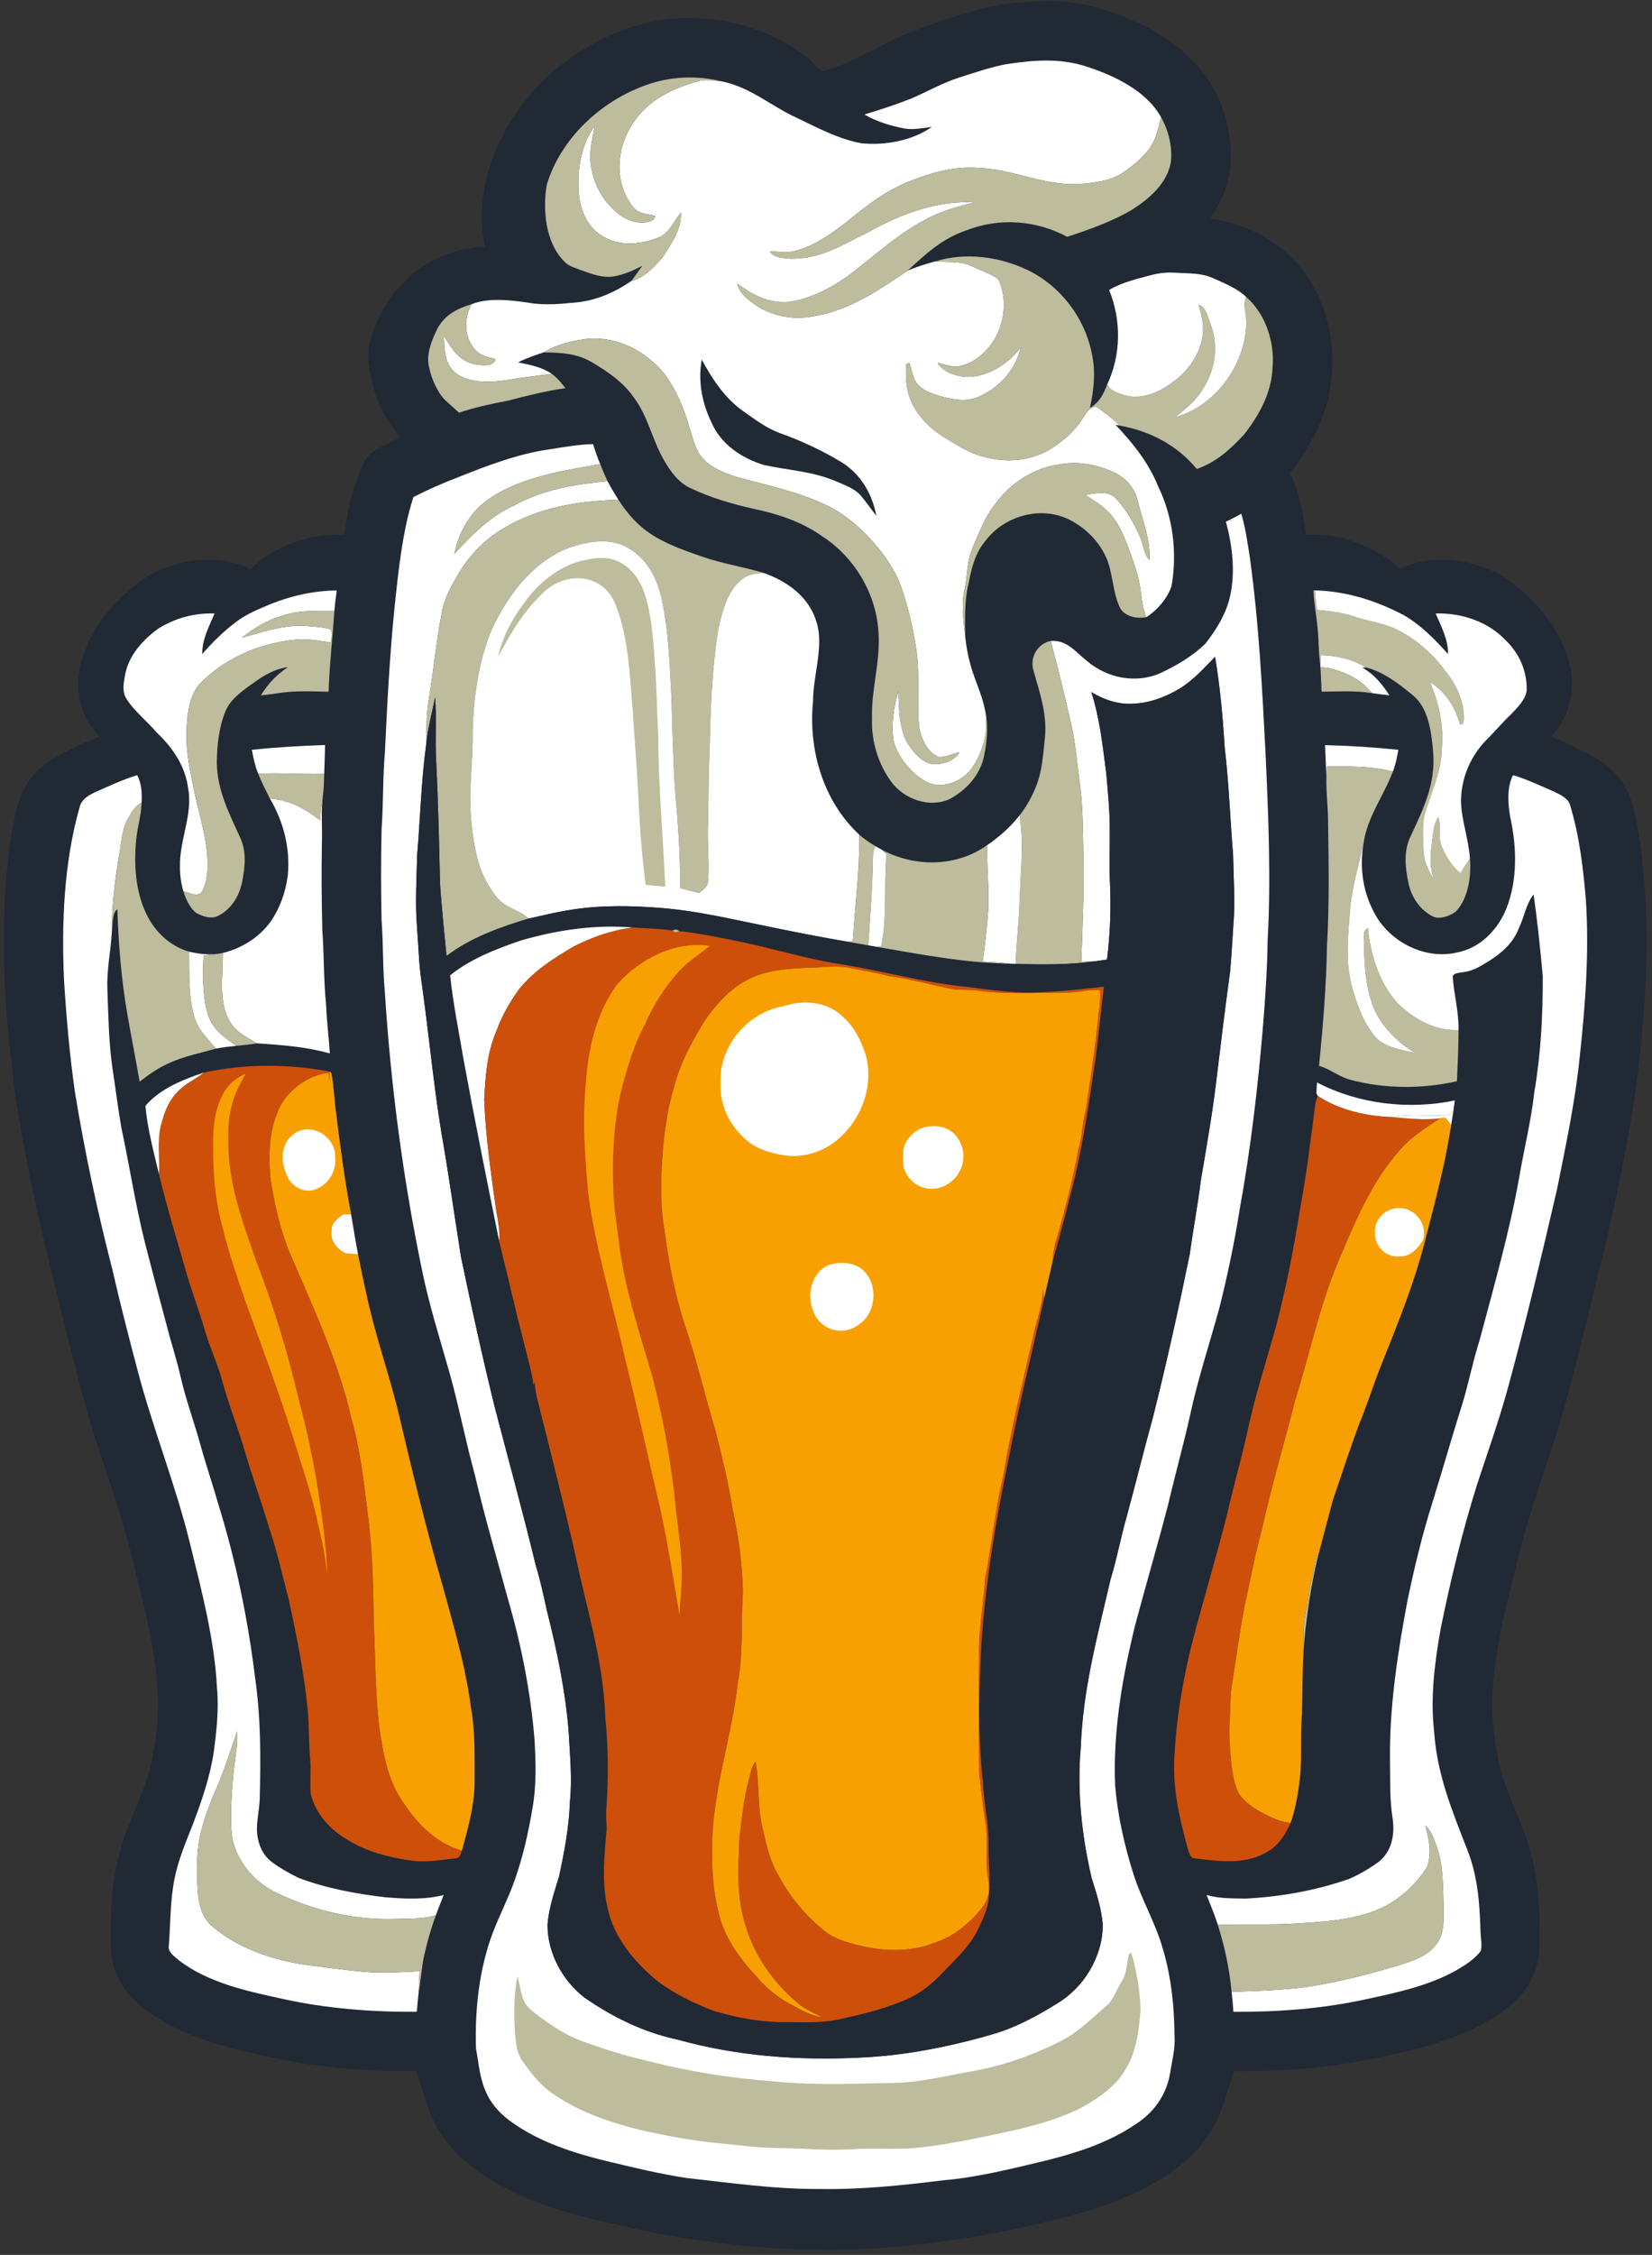 <?xml version="1.0" encoding="UTF-8" standalone="no"?><svg xmlns="http://www.w3.org/2000/svg" xmlns:xlink="http://www.w3.org/1999/xlink" fill="#000000" height="568.8" preserveAspectRatio="xMidYMid meet" version="1" viewBox="62.0 22.9 416.9 568.8" width="416.9" zoomAndPan="magnify"><rect x="62.0" y="22.9" width="416.9" height="568.8" fill="#333333" stroke="none"/><g><g id="change1_1"><path d="M325.494,23.163c8.296-0.306,16.507,2.093,23.945,5.637c6.332,2.893,12.203,7.191,16.455,12.749 c4.694,6.261,7.015,14.427,6.69,22.209c-0.215,5.318-2.34,9.908-5.201,14.29c8.718,1.157,17.528,5.461,22.957,12.535 c6.618,8.341,9.03,19.147,7.431,29.608c-1.177,8.439-5.266,15.415-10.266,22.137c2.477,4.642,3.29,10.279,4.128,15.428 c3.706,0.032,7.314,0.189,10.857,1.398c4.766,1.638,9.206,3.693,12.801,7.321c7.776-3.972,17.697-2.666,25.2,1.333 c4.564,2.854,8.978,6.957,12.223,11.247c3.517,5.175,6.54,11.566,5.903,17.97c-0.234,4.486-2.256,8.419-5.208,11.722 c3.693,1.359,7.249,3.192,10.721,5.045c3.303,1.794,6.131,4.304,7.997,7.594c2.243,3.933,2.893,9.069,3.699,13.484 c3.069,22.066,1.567,43.449-1.372,65.411c-2.555,15.825-5.916,31.493-9.889,47.025c-2.542,10.87-5.318,21.689-8.309,32.449 c-3.42,11.755-7.906,23.048-10.864,34.952c-3.179,12.801-6.605,25.271-6.878,38.482c0.26,5.76,0.91,11.449,2.419,17.027 c1.937,6.696,5.403,12.736,7.197,19.42c1.573,5.429,2.126,11.208,2.373,16.845c-0.143,4.902,0.637,9.122-1.209,13.809 c-2.015,5.624-6.8,9.492-11.826,12.366c-8.452,4.987-18.607,7.379-28.145,9.349c-11.8,2.529-23.808,3.485-35.862,3.348 c-1.944,5.058-2.711,9.915-5.539,14.596c-4.349,7.386-11.566,12.301-19.153,15.935c-10.123,4.863-20.519,6.944-31.389,9.427 c-9.564,1.97-19.251,3.413-28.97,4.284c-21.916,2.035-43.807,0.137-65.326-4.284c-10.864-2.484-21.273-4.564-31.395-9.427 c-7.594-3.647-14.784-8.536-19.147-15.935c-2.828-4.681-3.595-9.538-5.539-14.596c-12.06,0.13-24.068-0.813-35.875-3.348 c-9.551-1.983-19.667-4.356-28.132-9.349c-3.543-2.009-6.742-4.408-9.265-7.639c-2.692-3.628-4.018-8.159-3.797-12.665 c-0.098-7.535,0.325-15.434,2.399-22.716c1.918-7.165,5.812-13.66,7.62-21c1.619-7.23,2.438-14.576,1.606-21.962 c-0.982-10.773-3.901-21.487-6.488-31.968c-3.277-13.23-8.484-25.733-11.943-38.885c-1.755-6.144-3.192-12.366-4.857-18.536 c-3.121-13.373-6.644-26.461-9.2-39.984c-1.541-8.224-3.205-16.364-4.024-24.705c-2.275-19.251-3.088-38.261-0.449-57.525 c1.014-5.474,1.651-11.566,5.312-16.007c2.64-3.381,6.118-5.214,9.882-7.067c2.367-1.229,4.759-2.321,7.262-3.251 c-1.346-1.658-2.653-3.231-3.537-5.201c-2.484-5.253-2.21-11.683,0.117-16.943c3.082-7.919,9.297-14.251,16.338-18.796 c7.496-3.992,17.437-5.305,25.2-1.333c6.157-5.916,15.174-9.037,23.659-8.718c0.91-6.404,2.419-13.087,5.344-18.887 c1.872-2.783,5.981-4.076,8.848-5.682c-3.03-3.589-5.468-7.542-6.657-12.119c-0.995-4.037-2.158-8.374-0.858-12.47 c1.976-7.041,6.345-13.601,12.294-17.892c4.915-3.29,10.649-5.364,16.592-5.578c-1.671-7.295-0.644-15.168,1.846-22.157 c4.07-10.812,11.742-20.453,21.513-26.656c8.497-5.611,19.056-9.323,29.321-8.835c10.227,0.215,20.798,3.621,28.814,10.071 c1.287,0.923,2.367,2.659,3.771,3.27c4.61-0.884,8.881-3.686,13.211-5.494c7.912-4.46,16.41-7.275,25.096-9.785 C313.628,23.897,319.623,23.312,325.494,23.163z" fill="#212935"/></g><g id="change2_1"><path d="M336.436,39.774c6.944,2.276,14.901,6.066,18.581,12.73c-0.676,2.315-0.988,4.538-2.197,6.657 c-1.541,2.789-4.278,5.026-6.827,6.879c-3.147,2.432-7.548,2.958-11.397,3.257c-8.835,0.657-17.125-3.842-26.006-4.063 c-5.864-0.358-11.378,1.144-16.774,3.277c-5.962,2.321-10.929,6.046-15.792,10.11c-4.148,3.153-8.146,6.183-13.25,7.542 c-2.25,0.696-4.239,0.195-6.521,0.085c0.969,1.794,3.758,1.762,5.526,1.918c7.587-0.007,12.996-3.628,19.55-6.813 c7.906-4.473,17.32-7.951,26.519-7.392c-3.719,0.969-7.386,1.885-10.857,3.595c-7.984,3.855-14.251,9.882-21.227,15.129 c-4.291,3.043-9.375,5.598-14.622,6.371c-5.065,0.429-9.161-1.703-13.094-4.623c0.481,1.989,1.749,3.231,3.316,4.44 c4.499,3.751,10.935,4.987,16.585,3.68c8.647-1.515,15.994-6.573,23.119-11.397c2.23-0.93,4.545-1.671,6.879-2.302 c3.192,0.254,6.28-0.195,9.121,1.131c2.068,0.949,4.278,1.71,6.228,2.88c0.78,0.488,1.001,1.248,1.281,2.067 c1.963,6.04,0.026,13.302-4.857,17.417c-1.937,1.781-4.317,2.971-6.989,3.03c-1.398-0.182-2.776-0.644-4.141-0.982 c1.372,2.438,4.792,3.446,7.399,3.582c5.526-0.026,10.194-3.218,13.608-7.347c-1.385,5.689-5.526,10.194-10.857,12.463 c-2.958,1.209-6.261,0.631-9.238-0.208c-1.996-0.605-4.2-1.203-5.669-2.776c-1.521-1.495-1.625-3.699-2.334-5.643l-0.767,0.234 c-0.286,3.121-0.104,6.391,1.164,9.297c1.625,3.855,4.824,7.028,8.354,9.193c3.433,2.067,6.514,4.167,10.5,5.058 c5.539,1.495,11.852,0.852,16.715-2.302c2.867-1.898,5.474-4.011,7.366-6.924c1.131-1.547,1.658-3.16,3.751-3.595 c2.074,1.495,4.2,3.03,6.014,4.831l-1.079-0.202c4.382,4.636,8.328,9.525,10.74,15.493c3.764,7.698,4.87,16.787,3.394,25.187 c-1.014,3.082-3.66,6.137-6.384,7.867c-1.365-3.361-1.151-6.859-2.094-10.305c-0.722-2.653-1.671-5.247-2.64-7.815 c-1.196-3.062-2.412-5.942-4.746-8.341c-1.736-1.866-3.803-3.03-5.923-4.382c2.705-0.416,5.838-1.313,7.925,1.053 c2.503,2.757,4.551,6.306,5.994,9.72c0.819,1.775,0.871,4.278,2.308,5.63c0.306-4.896-1.742-10.045-2.939-14.765 c-0.728-3.433-3.114-6.053-6.267-7.47c-4.148-1.866-8.998-2.731-13.497-1.892c-6.488,0.858-12.561,4.811-16.312,10.136 c-2.724,3.407-4.005,7.223-5.734,11.156c-1.333,3.264-1.209,6.397-1.82,9.778c-1.04,3.959-0.377,8.348,0.059,12.359 c0.215,2.191,0.605,4.349,1.157,6.475c0.969,3.959,2.88,7.555,3.732,11.553c1.235,5.448-0.254,10.948-3.4,15.46 c-2.334,3.062-7.074,4.935-10.76,3.426c-4.063-2.015-7.282-5.916-8.725-10.188c-0.806-4.219-0.007-8.972,1.125-13.081 c0.13,4.167,0.156,9.297,2.197,13.035c1.32,2.204,3.465,4.831,6.079,5.442c2.614,0.332,5.786-0.546,7.165-2.984 c-1.664,0.442-3.498,1.326-5.234,1.229c-2.932-1.021-4.609-4.948-4.993-7.802c-0.572-6.248,0.215-12.496-0.611-18.757 c-0.813-5.799-2.165-11.508-4.135-17.027c-1.092-2.796-2.724-5.403-4.499-7.815c-3.894-4.974-8.608-9.531-14.388-12.229 c-6.742-3.199-14.661-4.883-21.864-6.846c-3.121-0.93-6.664-2.236-8.933-4.662c-1.95-1.97-2.594-5.097-3.42-7.672 c-1.43-4.948-3.251-9.59-6.345-13.751c-4.629-5.721-11.839-9.531-19.316-8.933c-3.816,0.455-7.873,1.372-11.163,3.433 c-2.236,0.722-4.427,1.489-6.527,2.536c3.049,0.624,5.89,1.144,8.543,2.893c-3.634,0.514-7.282,0.858-10.903,1.495 c-4.05,0.683-9.167,0.962-12.814-1.261c-3.342-2.328-3.439-6.033-3.491-9.739c2.015,3.322,3.751,6.254,7.86,7.119 c1.58,0.228,4.59,0.728,5.149-1.32c-1.957-0.546-3.738-0.767-5.169-2.367c-2.789-3.173-2.913-7.886-0.871-11.514 c4.375-1.671,9.785-1.014,14.323-0.358c4.044,0.741,8.38,0.299,12.47-0.104c4.98-0.559,9.466-2.607,13.568-5.409 c3.166-0.715,5.793-3.582,7.841-5.962c2.217-3.387,4.779-7.002,4.61-11.234c-1.606,1.924-2.945,4.993-5.247,6.092 c-4.623,1.996-10.279,2.607-14.693-0.273c-3.673-2.126-5.591-6.709-5.832-10.799c-0.468-5.715,0.559-12.255,4.07-16.943 c-0.527,2.588-1.157,5.162-1.196,7.821c0.13,5.884,3.036,11.618,7.919,14.966c1.866,1.287,4.304,1.944,6.54,1.502 c0.93-0.221,1.781-0.481,1.963-1.541c-2.119-0.605-4.037-0.384-5.578-2.224c-4.993-6.261-4.265-15.018,0.117-21.396 c3.946-5.903,10.188-8.699,16.826-10.493c1.801-0.345,3.777,0.039,5.578,0.202c7.314,1.567,12.236,6.202,18.861,9.213 c5.117,2.445,10.539,5.344,16.156,6.358c5.981,0.631,12.879-0.624,17.859-4.115c-2.178,0.273-4.623,0.78-6.794,0.423 c-3.589-0.683-7.074-1.703-10.246-3.55c3.998-1.209,7.99-2.523,11.872-4.044c4.148-1.807,7.925-3.972,12.294-5.364 c3.803-1.203,7.633-2.523,11.553-3.277C322.861,38.038,329.596,37.466,336.436,39.774z" fill="#ffffff"/></g><g id="change3_1"><path d="M244.304,43.467c-1.801-0.163-3.777-0.546-5.578-0.202c-6.638,1.794-12.879,4.59-16.826,10.493 c-4.382,6.378-5.11,15.135-0.117,21.396c1.541,1.84,3.459,1.619,5.578,2.224c-0.182,1.06-1.034,1.32-1.963,1.541 c-2.236,0.442-4.675-0.215-6.54-1.502c-4.883-3.348-7.789-9.083-7.919-14.966c0.039-2.659,0.67-5.234,1.196-7.821 c-3.511,4.688-4.538,11.228-4.07,16.943c0.241,4.089,2.158,8.673,5.832,10.799c4.414,2.88,10.071,2.269,14.693,0.273 c2.301-1.099,3.641-4.167,5.247-6.092c0.169,4.232-2.393,7.847-4.61,11.234c-2.048,2.38-4.675,5.247-7.841,5.962 c0.904-1.268,1.781-2.555,2.711-3.803c-2.23,1.177-4.675,2.23-7.165,2.666c-2.835,0.501-5.734-0.644-8.367-1.593 c-1.521-0.611-3.186-0.975-4.271-2.276c-4.668-4.753-5.383-13.022-4.31-19.244c3.517-11.644,13.568-21.026,24.887-25.076 C231.028,42.134,237.958,41.861,244.304,43.467z" fill="#bdbc9d"/></g><g id="change3_2"><path d="M355.017,52.504c1.898,3.322,2.874,7.464,2.471,11.28c-0.949,5.364-5.299,9.089-9.635,11.917 c-5.052,3.017-10.994,5.13-16.54,6.937c-7.841-4.213-17.164-4.889-25.466-1.619c-6.007,2.009-10.24,5.923-14.778,10.136 c-7.126,4.824-14.472,9.882-23.119,11.397c-5.65,1.307-12.086,0.072-16.585-3.68c-1.567-1.209-2.835-2.451-3.316-4.44 c3.933,2.919,8.029,5.052,13.094,4.623c5.247-0.774,10.331-3.329,14.622-6.371c6.976-5.247,13.243-11.274,21.227-15.129 c3.472-1.71,7.139-2.627,10.857-3.595c-9.199-0.559-18.614,2.919-26.519,7.392c-6.553,3.186-11.963,6.807-19.55,6.813 c-1.768-0.156-4.558-0.124-5.526-1.918c2.282,0.111,4.271,0.611,6.521-0.085c5.104-1.359,9.102-4.388,13.25-7.542 c4.863-4.063,9.83-7.789,15.792-10.11c5.396-2.132,10.909-3.634,16.774-3.277c8.881,0.221,17.17,4.72,26.006,4.063 c3.849-0.299,8.25-0.826,11.397-3.257c2.549-1.853,5.286-4.089,6.827-6.879C354.028,57.042,354.34,54.818,355.017,52.504z" fill="#bdbc9d"/></g><g id="change3_3"><path d="M321.528,91.116c8.146,3.998,14.206,11.969,15.98,20.857c1.047,4.668,0.546,9.2-0.455,13.816 c2.425-1.385,3.426-3.498,4.401-5.988c0.546,1.567,2.594,2.21,4.018,2.698c3.589,1.144,7.204,0.072,10.337-1.775 c4.954-2.919,8.959-7.535,9.713-13.406c0.345-2.653-0.364-5.019-1.066-7.535c2.041,0.579,2.393,3.374,3.121,5.091 c1.898,5.117,1.177,10.916-1.651,15.545c-1.781,3.283-4.492,5.487-7.405,7.704c10.129-2.685,17.625-13.1,17.996-23.412 c0.169-2.25-1.021-4.876-0.046-6.911c4.961,4.297,7.275,11.54,6.664,17.963c-0.28,6.28-3.368,11.846-7.139,16.696 c-3.446,3.738-7.074,7.048-11.976,8.731c-4.967-5.994-11.813-9.577-19.426-10.929c-1.814-1.801-3.94-3.335-6.014-4.831 c-2.093,0.436-2.62,2.048-3.751,3.595c-1.892,2.913-4.499,5.026-7.366,6.924c-4.863,3.153-11.176,3.797-16.715,2.302 c-3.985-0.891-7.067-2.991-10.5-5.058c-3.53-2.165-6.729-5.338-8.354-9.193c-1.268-2.906-1.45-6.176-1.164-9.297l0.767-0.234 c0.709,1.944,0.813,4.148,2.334,5.643c1.469,1.573,3.673,2.171,5.669,2.776c2.978,0.839,6.28,1.417,9.238,0.208 c5.331-2.269,9.473-6.775,10.857-12.463c-3.413,4.128-8.081,7.321-13.608,7.347c-2.607-0.137-6.027-1.144-7.399-3.582 c1.365,0.338,2.744,0.8,4.141,0.982c2.672-0.058,5.052-1.248,6.989-3.03c4.883-4.115,6.82-11.378,4.857-17.417 c-0.28-0.819-0.501-1.58-1.281-2.067c-1.95-1.17-4.161-1.931-6.228-2.88c-2.841-1.326-5.929-0.878-9.121-1.131 C305.586,86.448,314.396,87.624,321.528,91.116z" fill="#bdbc9d"/></g><g id="change2_2"><path d="M358.651,91.694c3.413,0.228,6.469-0.019,9.648,1.443c2.77,1.248,5.975,2.536,8.172,4.662 c-0.975,2.035,0.215,4.662,0.046,6.911c-0.371,10.311-7.867,20.727-17.996,23.412c2.913-2.217,5.624-4.421,7.405-7.704 c2.828-4.629,3.55-10.428,1.651-15.545c-0.728-1.716-1.079-4.512-3.121-5.091c0.702,2.516,1.411,4.883,1.066,7.535 c-0.754,5.871-4.759,10.487-9.713,13.406c-3.134,1.846-6.749,2.919-10.337,1.775c-1.424-0.488-3.472-1.131-4.018-2.698 c3.485-7.457,3.53-16.15,0.455-23.756c3.4-2.002,6.983-2.776,10.753-3.784C354.666,91.74,356.59,91.564,358.651,91.694z" fill="#ffffff"/></g><g id="change3_4"><path d="M181.025,99.619c-2.041,3.628-1.918,8.341,0.871,11.514c1.43,1.599,3.212,1.82,5.169,2.367 c-0.559,2.048-3.569,1.547-5.149,1.32c-4.109-0.865-5.845-3.797-7.86-7.119c0.052,3.706,0.15,7.412,3.491,9.739 c3.647,2.223,8.764,1.944,12.814,1.261c3.621-0.637,7.269-0.982,10.903-1.495c1.359,1.014,2.373,2.289,3.433,3.595 c-4.935,0.715-9.733,1.911-14.544,3.179c-4.193,0.793-8.283,1.664-12.34,3.023c-1.404-1.411-3.101-2.601-4.356-4.154 c-1.508-2.119-2.627-4.675-3.147-7.223c-0.884-3.231,0.663-7.022,2.113-9.895C174.296,102.292,177.423,100.718,181.025,99.619z" fill="#bdbc9d"/></g><g id="change3_5"><path d="M210.412,108.344c7.477-0.598,14.687,3.212,19.316,8.933c3.095,4.161,4.915,8.803,6.345,13.751 c0.826,2.575,1.469,5.702,3.42,7.672c2.269,2.425,5.812,3.732,8.933,4.662c7.204,1.963,15.122,3.647,21.864,6.846 c5.78,2.698,10.493,7.256,14.388,12.229c1.775,2.412,3.407,5.019,4.499,7.815c1.97,5.52,3.322,11.228,4.135,17.027 c0.826,6.261,0.039,12.509,0.611,18.757c0.384,2.854,2.061,6.781,4.993,7.802c1.736,0.098,3.569-0.787,5.234-1.229 c-1.378,2.438-4.551,3.316-7.165,2.984c-2.614-0.611-4.759-3.238-6.079-5.442c-2.041-3.738-2.067-8.868-2.197-13.035 c-1.131,4.109-1.931,8.861-1.125,13.081c1.443,4.271,4.661,8.172,8.725,10.188c3.686,1.508,8.426-0.364,10.76-3.426 c3.147-4.512,4.636-10.012,3.4-15.46c1.073,3.933,0.663,8.328-0.169,12.281c-1.053,4.759-4.492,8.465-8.705,10.714 c-5.162,2.282-11.462-0.013-14.713-4.434c-3.322-4.59-5-10.214-4.824-15.876c-0.228-7.301,2.106-14.186,1.664-21.448 c-0.475-9.895-5.962-19.205-14.264-24.582c-5.045-3.576-10.786-5.494-16.78-6.801c-5.721-1.242-11.254-2.848-16.553-5.383 c-3.03-1.443-4.974-4.232-6.599-7.067c-2.945-5.065-4.005-11.072-7.6-15.766c-2.575-3.79-6.722-6.625-10.636-8.9 c-3.784-2.236-7.769-2.36-12.041-2.458C202.538,109.716,206.595,108.799,210.412,108.344z" fill="#bdbc9d"/></g><g id="change1_2"><path d="M239.096,113.598c2.568,4.837,5.936,9.895,10.506,13.048c3.075,2.152,5.864,4.323,9.447,5.591 c5.344,1.905,10.526,4.356,15.382,7.288c4.818,3.01,7.678,7.958,8.725,13.464c-1.378-1.69-2.581-3.537-4.024-5.175 c-1.528-1.742-4.096-2.607-6.189-3.517c-5.812-2.523-12.119-2.757-18.21-4.122c-5.513-1.664-10.831-5.227-13.159-10.669 C239.161,124.598,238.101,119.013,239.096,113.598z" fill="#212935"/></g><g id="change2_3"><path d="M211.66,134.929c0.527,1.71,1.118,3.4,1.807,5.052c-9.18,1.599-19.634,3.179-27.586,8.445 c-5.039,3.231-8.055,8.465-9.245,14.251c4.473-4.902,8.965-9.473,15.103-12.281c7.373-4.044,15.311-5.364,23.581-6.118 c0.832,1.599,1.762,3.147,2.731,4.675c-10.266,0.358-20.044,1.879-28.996,7.223c-4.675,2.763-8.569,6.729-11.326,11.404 c-1.69,2.848-3.472,6.033-4.128,9.297c-1.508,7.548-2.171,15.168-3.446,22.755c-0.624,3.699-0.501,7.379-0.605,11.104 c-1.274,9.278-1.469,18.568-2.282,27.885c-0.111,5.838-0.52,11.742-0.065,17.573c0.403,5.032,0.475,9.973,1.255,14.947 c1.762,12.45,2.9,25.005,4.922,37.416c1.853,10.435,3.277,20.922,4.961,31.389c2.633,12.658,5.403,25.284,8.497,37.832 c3.459,13.328,7.145,26.61,10.37,39.99c1.151,3.738,1.957,7.542,2.796,11.358c2.542,10.09,4.675,20.161,5.507,30.557 c0.306,5.929,0.917,11.735,0.319,17.671c-0.215,6.352-1.391,12.541-2.705,18.737c-1.229,4.141-2.614,7.977-2.952,12.359 c0.007,7.119,3.764,14.05,9.356,18.36c7.158,4.948,14.986,8.79,23.535,10.591c14.882,4.135,30.232,5.279,45.614,4.538 c11.436-0.455,22.976-2.737,33.944-5.942c5.767-1.684,10.883-4.479,15.981-7.607c6.892-4.07,11.677-11.878,11.69-19.94 c-0.345-4.18-1.573-7.899-2.809-11.82c-2.516-10.753-3.725-22.014-2.737-33.04c0.54-14.732,4.245-28.151,7.535-42.376 c1.58-5.104,2.503-10.35,3.979-15.473c2.276-8.341,4.317-16.735,6.631-25.063c3.446-13.673,6.488-27.443,9.323-41.252 c0.878-6.261,2.035-12.47,2.828-18.744c1.346-8.049,2.789-16.072,3.784-24.179c1.144-9.538,2.315-19.082,3.608-28.606 c0.416-4.44,0.598-8.907,0.936-13.354c0.254-5.292-0.072-10.617-0.182-15.909c-0.748-9.102-1.06-18.217-2.139-27.3 c-0.449-7.626-1.177-15.226-2.412-22.768c-2.9,2.965-5.461,5.923-9.056,8.094c-3.998,2.399-8.588,3.946-13.289,3.764 c-3.212-0.163-6.144-1.313-8.881-2.945c2.145,6.67,2.835,13.432,3.751,20.343c0.442,4.961,0.949,9.999,0.897,14.966 c0.059,4.193-0.169,8.367,0.039,12.554c0.332,6.534,0.065,13.1-0.722,19.595c-0.949,0.143-1.898,0.293-2.848,0.423 c-1.216,0.085-2.432,0.117-3.647,0.163c0.28-8.972,0.748-17.898,0.533-26.883c-0.156-6.222-0.091-12.71-1.008-18.854 c-0.67-5-1.047-9.824-2.178-14.641c-1.593-6.872-3.179-13.764-5.097-20.558c4.167-0.299,6.157,2.666,9.082,4.974 c5.084,4.375,12.444,5.91,18.666,3.108c4.089-1.898,8.179-4.323,11.404-7.503c2.562-3.368,4.818-6.879,5.929-11.007 c1.664-6.306,0.865-13.425-0.845-19.647c1.307-0.637,2.607-1.294,3.881-2.015c1.047,3.459,1.541,7.1,2.119,10.727 c2.36,16.878,3.179,33.736,4.057,50.737c0.683,15.22,1.339,30.953,0.475,46.134c-0.098,7.178-0.572,14.323-1.157,21.474 c-1.3,15.59-3.108,31.103-5.916,46.498c-1.3,8.231-3.004,16.364-5.026,24.445c-2.438,9.004-5.455,18.009-7.425,27.176 c-1.697,7.639-3.81,15.161-5.598,22.781c-2.594,10.025-5.533,19.959-8.205,29.965c-3.296,13.237-5.741,27.234-5.156,40.914 c0.644,7.477,2.295,14.927,4.564,22.079c2.015,6.521,5.559,12.353,7.412,18.861c2.165,7.08,2.952,14.732,3.017,22.118 c0.215,3.342-0.657,6.365-1.17,9.739c-1.014,5.403-4.109,9.694-8.718,12.632c-7.269,4.948-15.941,7.542-24.4,9.564 c-7.867,1.853-15.974,3.868-23.997,4.525c-10.376,1.287-20.72,2.386-31.194,2.204c-11.417,0.078-22.469-1.541-33.768-2.783 c-6.794-1.047-13.523-2.672-20.2-4.284c-8.036-1.944-16.579-4.707-23.405-9.492c-2.835-1.931-5.253-4.349-6.722-7.49 c-1.749-3.582-1.963-7.275-2.711-11.352c-0.325-9.824,0.787-20.109,4.278-29.354c1.703-4.362,3.894-8.634,5.461-13.055 c2.106-5.975,3.498-12.112,4.532-18.354c1.008-5.773,0.832-11.443,0.494-17.274c-0.988-11.937-3.309-23.704-6.651-35.199 c-2.828-10.454-5.929-20.824-8.367-31.382c-2.36-8.517-3.998-17.203-6.378-25.707c-2.516-8.868-5.318-17.612-7.119-26.669 c-4.733-22.963-7.776-46.219-9.258-69.611c-0.559-6.027-0.371-12.125-0.826-18.172c-0.169-7.587-0.169-15.181,0.006-22.768 c0.462-6.475,0.28-13.009,0.845-19.485c0.579-12.353,1.216-24.738,2.484-37.045c0.936-8.868,1.97-18.835,4.701-27.313 c3.784-1.931,7.717-3.641,11.69-5.156c7.223-2.887,14.914-5.793,22.651-6.879C204.365,135.67,207.909,135.013,211.66,134.929z" fill="#ffffff"/></g><g id="change3_6"><path d="M213.467,139.98c0.605,1.443,1.177,2.887,1.853,4.297c-8.27,0.754-16.208,2.074-23.581,6.118 c-6.137,2.809-10.63,7.379-15.103,12.281c1.19-5.786,4.206-11.02,9.245-14.251C193.833,143.16,204.287,141.58,213.467,139.98z" fill="#bdbc9d"/></g><g id="change3_7"><path d="M329.388,140.039c4.499-0.839,9.349,0.026,13.497,1.892c3.153,1.417,5.539,4.037,6.267,7.47 c1.196,4.72,3.244,9.869,2.939,14.765c-1.437-1.352-1.489-3.855-2.308-5.63c-1.443-3.413-3.491-6.963-5.994-9.72 c-2.087-2.367-5.221-1.469-7.925-1.053c2.119,1.352,4.187,2.516,5.923,4.382c2.334,2.399,3.55,5.279,4.746,8.341 c0.969,2.568,1.918,5.162,2.64,7.815c0.943,3.446,0.728,6.944,2.094,10.305c-2.25,0.384-5.084-0.065-6.449-2.08 c-1.567-2.9-1.892-6.768-2.666-9.947c-1.151-5.377-5.292-10.045-10.116-12.502c-7.093-3.66-16.26-1.216-21.117,4.954 c-2.679,3.095-3.673,6.768-4.414,10.695c-1.157,4.577-0.969,9.076-0.923,13.744c-0.436-4.011-1.099-8.4-0.059-12.359 c0.611-3.381,0.488-6.514,1.82-9.778c1.729-3.933,3.01-7.75,5.734-11.156C316.827,144.85,322.9,140.897,329.388,140.039z" fill="#bdbc9d"/></g><g id="change3_8"><path d="M218.051,148.952c1.534,2.36,3.264,4.577,5.37,6.462c4.232,3.868,10.266,6.001,15.616,7.841 c5.156,1.82,10.552,2.607,15.74,4.18c-2.158,0.091-4.154,0.312-5.819,1.807c-3.446,2.887-4.759,8.081-5.682,12.294 c-1.658,10.207-1.989,20.772-2.197,31.096c-0.371,6.28-0.208,12.567-0.416,18.854c-0.137,4.512,0.351,9.063,0.059,13.568 c-0.072,1.58-1.222,2.106-2.23,3.101c-1.638-0.364-3.257-0.767-4.857-1.268c0.065-8.458-0.559-16.845-1.333-25.258 c-0.436-7.555-0.644-15.103-0.839-22.651c-0.481-8.406-0.702-17.248-2.588-25.466c-1.248-5.286-3.914-10.129-8.9-12.684 c-4.083-2.191-9.109-1.424-13.341-0.111c-9.518,3.043-16.221,11.904-20.388,20.584c-3.439,8.127-4.74,17.359-4.98,26.129 c0.163,7.113-1.008,14.082-0.442,21.208c0.468,5.721,1.294,12.125,4.219,17.164c1.209,2.074,2.679,4.369,4.844,5.546 c1.905,1.06,3.894,1.723,5.507,3.264c-7.132,2.132-14.752,4.87-20.707,9.44c-0.566-6.085-1.255-12.171-1.638-18.263 c-0.241-10.409-0.468-20.811-0.988-31.207c-0.293-5.273,0.156-10.584-0.26-15.844c-0.741,4.024-1.892,7.899-2.249,11.995 c0.104-3.725-0.02-7.405,0.605-11.104c1.274-7.587,1.937-15.207,3.446-22.755c0.657-3.264,2.438-6.449,4.128-9.297 c2.757-4.675,6.651-8.64,11.326-11.404C198.007,150.831,207.785,149.31,218.051,148.952z" fill="#bdbc9d"/></g><g id="change2_4"><path d="M219.975,160.83c4.987,2.555,7.652,7.399,8.9,12.684c1.885,8.218,2.106,17.06,2.588,25.466 c0.195,7.548,0.403,15.096,0.839,22.651c0.774,8.413,1.398,16.8,1.333,25.258c1.599,0.501,3.218,0.904,4.857,1.268 c1.008-0.995,2.158-1.521,2.23-3.101c0.293-4.505-0.195-9.057-0.059-13.568c0.208-6.287,0.046-12.574,0.416-18.854 c0.208-10.324,0.54-20.889,2.197-31.096c0.923-4.213,2.236-9.408,5.682-12.294c1.664-1.495,3.66-1.716,5.819-1.807 c6.014,2.139,11.514,6.131,13.328,12.541c1.833,6.007-0.917,13.321-0.917,19.66c-1.261,12.262,2.49,25.336,11.69,33.84 c0.078,8.933-1.105,17.911-1.658,26.825l-1.222,0.163c-6.761-1.144-13.484-2.464-20.193-3.855 c-8.926-1.794-17.404-3.862-26.513-4.636c-7.704-0.644-15.779-0.819-23.418,0.462c-3.543,0.533-6.976,1.411-10.48,2.178 c-1.612-1.541-3.602-2.204-5.507-3.264c-2.165-1.177-3.634-3.472-4.844-5.546c-2.926-5.039-3.751-11.443-4.219-17.164 c-0.566-7.126,0.605-14.095,0.442-21.208c0.241-8.77,1.541-18.002,4.98-26.129c4.167-8.679,10.87-17.541,20.388-20.584 C210.867,159.407,215.892,158.639,219.975,160.83z" fill="#ffffff"/></g><g id="change3_9"><path d="M209.417,164.211c2.744-0.585,5.598-0.975,8.263,0.163c3.478,1.502,5.695,4.551,6.911,8.055 c1.697,4.993,2.204,10.61,2.523,15.844c0.624,6.8,0.65,13.633,1.008,20.46c0.026,12.658,1.222,25.18,1.775,37.832 c-1.658-0.13-3.303-0.293-4.954-0.481c-0.936-6.996-1.456-14.05-1.807-21.097c-0.319-7.763-1.021-15.532-1.489-23.288 c-0.702-7.886-0.943-15.915-3.335-23.529c-0.904-2.711-1.71-5.227-4.024-7.093c-2.932-2.523-7.002-2.906-10.565-1.573 c-3.023,0.995-4.941,3.101-7.028,5.37c-3.738,4.161-6.365,8.816-8.985,13.712c1.19-5.65,4.135-10.552,7.646-15.057 C198.833,169.165,203.871,165.349,209.417,164.211z" fill="#bdbc9d"/></g><g id="change2_5"><path d="M146.984,171.844c-0.221,1.703-0.468,3.4-0.592,5.117c-4.395,0.15-8.465-0.286-12.723,1.144 c-4.031,1.014-7.399,3.14-10.636,5.669c5.104-1.417,9.804-3.101,15.22-3.017c2.373,0.13,4.811,0.273,7.119,0.858 c0.689,0.754,0.143,2.399,0.234,3.361c-3.179-0.403-6.072-1.086-9.304-0.702c-8.887,0.91-17.989,4.792-24.133,11.391 c-2.49,3.062-3.017,7.958-3.088,11.768c-0.221,5.52,1.066,10.552,2.119,15.915c1.411,6.332,3.498,12.522,3.153,19.199 c-0.215,1.827-0.481,4.115-1.645,5.617c-1.235,0.988-3.069-0.156-4.44-0.442c-0.618-2.139-0.884-4.258-0.852-6.482 c-0.078-6.514,3.303-13.087,2.054-19.524c-0.702-5.559-3.894-10.246-7.899-14.004c-2.471-2.978-5.676-5.344-7.685-8.588 c-1.151-1.827-0.663-4.011-0.312-6.001c0.865-4.844,4.479-8.855,8.361-11.638c4.245-2.705,9.2-3.998,14.225-3.836 c-1.45,3.4-3.134,6.417-3.127,10.233c2.711-3.101,5.63-5.968,8.965-8.413c2.51-1.807,5.305-2.939,8.146-4.128 C135.463,173.164,141.236,171.902,146.984,171.844z" fill="#ffffff"/></g><g id="change3_10"><path d="M393.466,171.824l0.299-0.007h0.117c0.104,1.638,0.254,3.277,0.436,4.909 c3.231,0.299,6.417,0.676,9.512,1.716c3.381,1.177,6.827,1.521,10.058,2.958c5.117,2.412,9.473,6.118,12.808,10.682 c2.711,3.296,4.551,7.132,4.733,11.456c0.019,0.566,0.026,2.555-1.014,1.957c-1.326-4.505-3.569-7.951-7.509-10.571 c2.158,5.279,3.439,10.669,2.997,16.416c-0.085,6.566-2.913,11.625-4.571,17.768c-0.41,2.861-0.182,5.858-0.058,8.744 c0.163,2.731,1.404,4.922,2.776,7.204c-1.788-4.161-0.826-7.984-0.338-12.281c0.176-1.424,0.527-2.594,1.268-3.829 c0.826,2.438-0.195,5.045,0.878,7.555c1.125,2.49,2.549,5,4.753,6.683c0.696-1.281,1.443-2.523,2.354-3.667 c0.345,4.427-0.397,9.941-3.556,13.321c-1.463,1.079-3.894,2.035-5.663,1.313c-3.303-1.606-5.507-4.837-6.287-8.367 c-0.845-4.122-1.346-8.179,0.598-12.093c3.186-6.853,6.254-13.133,5.624-20.961c-0.429-4.857-1.066-11.182-5.162-14.466 c-3.472-2.867-7.392-5.916-11.813-7.002c-3.426-2.1-7.334-2.978-11.319-3.101c-0.085,0.819-0.15,1.638-0.195,2.458 c-0.494-3.173-0.332-6.371-0.722-9.564C394.201,177.975,393.564,174.913,393.466,171.824z" fill="#bdbc9d"/></g><g id="change2_6"><path d="M393.882,171.818c7.977,0.215,15.564,2.64,22.573,6.365c4.174,2.464,7.776,6.098,10.974,9.707 c0.013-3.823-1.684-6.84-3.127-10.24c6.521-0.182,13.224,2.009,17.755,6.846c3.407,3.309,5.351,7.789,5.214,12.561 c-0.247,2.302-2.406,4.408-3.933,6.02c-2.145,1.983-3.972,4.245-6.059,6.287c-4.655,4.681-7.184,11.241-6.43,17.853 c0.501,4.115,1.846,8.166,2.113,12.301c-0.91,1.144-1.658,2.386-2.354,3.667c-2.204-1.684-3.628-4.193-4.753-6.683 c-1.073-2.51-0.052-5.117-0.878-7.555c-0.741,1.235-1.092,2.405-1.268,3.829c-0.488,4.297-1.45,8.12,0.338,12.281 c-1.372-2.282-2.614-4.473-2.776-7.204c-0.124-2.887-0.351-5.884,0.058-8.744c1.658-6.144,4.486-11.202,4.571-17.768 c0.442-5.747-0.839-11.137-2.997-16.416c3.94,2.62,6.183,6.066,7.509,10.571c1.04,0.598,1.034-1.391,1.014-1.957 c-0.182-4.323-2.022-8.159-4.733-11.456c-3.335-4.564-7.691-8.27-12.808-10.682c-3.231-1.437-6.677-1.781-10.058-2.958 c-3.095-1.04-6.28-1.417-9.512-1.716C394.136,175.095,393.986,173.456,393.882,171.818z" fill="#ffffff"/></g><g id="change3_11"><path d="M146.392,176.961c-0.462,6.813-1.242,13.594-1.469,20.428c-2.659-0.065-5.318-0.143-7.977-0.072 c-3.049,0.059-6.072,0.702-9.122,0.988c1.989-3.108,3.777-5.032,6.82-7.132c-4.213,0.598-7.23,2.919-10.558,5.351 c-2.158,1.651-4.135,3.238-5.208,5.832c-1.638,4.018-2.113,8.582-2.165,12.886c0.111,7.1,3.062,12.652,5.884,18.919 c1.664,3.543,1.242,7.269,0.553,10.994c-0.709,3.615-2.672,7.041-6.046,8.731c-1.697,0.988-4.115,0.143-5.689-0.761 c-1.58-1.294-2.529-3.504-3.147-5.403c1.372,0.286,3.205,1.43,4.44,0.442c1.164-1.502,1.43-3.79,1.645-5.617 c0.345-6.677-1.742-12.866-3.153-19.199c-1.053-5.364-2.341-10.396-2.119-15.915c0.072-3.81,0.598-8.705,3.088-11.768 c6.144-6.599,15.246-10.48,24.133-11.391c3.231-0.384,6.124,0.299,9.304,0.702c-0.091-0.962,0.455-2.607-0.234-3.361 c-2.308-0.585-4.746-0.728-7.119-0.858c-5.416-0.084-10.116,1.599-15.22,3.017c3.238-2.529,6.605-4.655,10.636-5.669 C137.927,176.674,141.997,177.11,146.392,176.961z" fill="#bdbc9d"/></g><g id="change3_12"><path d="M327.132,184.587c1.918,6.794,3.504,13.686,5.097,20.558c1.131,4.818,1.508,9.642,2.178,14.641 c0.917,6.144,0.852,12.632,1.008,18.854c0.215,8.985-0.254,17.911-0.533,26.883c1.216-0.045,2.432-0.078,3.647-0.163 c-6.657,0.93-13.536,0.891-20.245,0.676c0.208-5.461,0.917-10.877,1.034-16.345c0.234-6.924,1.112-14.251-0.026-21.104 c1.794-2.269,3.179-4.811,4.239-7.496c1.515-3.79,1.755-8.296,2.191-12.359c0.507-6.059-1.391-11.195-2.971-16.897 C321.911,188.611,323.836,185.289,327.132,184.587z" fill="#bdbc9d"/></g><g id="change2_7"><path d="M395.384,188.162c3.985,0.124,7.893,1.001,11.319,3.101l-0.904,0.026c3.017,1.768,4.967,4.096,6.82,7.009 c-1.476-0.163-2.952-0.351-4.421-0.566c-2.731-3.459-6.651-5.331-10.864-6.306c-0.702-0.091-1.404-0.176-2.106-0.254l-0.039-0.553 C395.235,189.801,395.3,188.982,395.384,188.162z" fill="#ffffff"/></g><g id="change1_3"><path d="M368.637,188.566c1.235,7.542,1.963,15.142,2.412,22.768c1.079,9.082,1.391,18.198,2.139,27.3 c0.111,5.292,0.436,10.617,0.182,15.909c-0.338,4.447-0.52,8.913-0.936,13.354c-1.294,9.525-2.464,19.069-3.608,28.606 c-0.995,8.107-2.438,16.13-3.784,24.179c-0.793,6.274-1.95,12.483-2.828,18.744c-2.835,13.809-5.877,27.579-9.323,41.252 c-2.315,8.328-4.356,16.722-6.631,25.063c-1.476,5.123-2.399,10.37-3.979,15.473c-3.29,14.225-6.996,27.644-7.535,42.376 c-0.988,11.026,0.221,22.287,2.737,33.04c1.235,3.92,2.464,7.639,2.809,11.82c-0.013,8.062-4.798,15.87-11.69,19.94 c-5.097,3.127-10.214,5.923-15.981,7.607c-10.968,3.205-22.508,5.487-33.944,5.942c-15.382,0.741-30.732-0.403-45.614-4.538 c-8.549-1.801-16.377-5.643-23.535-10.591c-5.591-4.31-9.349-11.241-9.356-18.36c0.338-4.382,1.723-8.218,2.952-12.359 c1.313-6.196,2.49-12.385,2.705-18.737c0.598-5.936-0.013-11.742-0.319-17.671c-0.832-10.396-2.965-20.466-5.507-30.557 c-0.839-3.816-1.645-7.62-2.796-11.358c-3.225-13.38-6.911-26.662-10.37-39.99c-3.095-12.548-5.864-25.174-8.497-37.832 c-1.684-10.467-3.108-20.954-4.961-31.389c-2.022-12.411-3.16-24.965-4.922-37.416c-0.78-4.974-0.852-9.915-1.255-14.947 c-0.455-5.832-0.046-11.735,0.065-17.573c0.813-9.317,1.008-18.607,2.282-27.885c0.358-4.096,1.508-7.971,2.249-11.995 c0.416,5.26-0.033,10.571,0.26,15.844c0.52,10.396,0.748,20.798,0.988,31.207c0.384,6.092,1.073,12.177,1.638,18.263 c5.955-4.571,13.575-7.308,20.707-9.44c3.504-0.767,6.937-1.645,10.48-2.178c7.639-1.281,15.714-1.105,23.418-0.462 c9.109,0.774,17.586,2.841,26.513,4.636c6.709,1.391,13.432,2.711,20.193,3.855c1.71,0.312,3.42,0.579,5.13,0.891 c0.683,0.13,1.365,0.254,2.048,0.371c11.104,1.931,22.71,4.122,33.996,4.271l1.112,0.039c6.709,0.215,13.588,0.254,20.245-0.676 c0.949-0.13,1.898-0.28,2.848-0.423c0.787-6.495,1.053-13.061,0.722-19.595c-0.208-4.187,0.02-8.361-0.039-12.554 c0.052-4.967-0.455-10.006-0.897-14.966c-0.917-6.911-1.606-13.673-3.751-20.343c2.737,1.632,5.669,2.783,8.881,2.945 c4.701,0.182,9.291-1.365,13.289-3.764C363.176,194.488,365.738,191.53,368.637,188.566z" fill="#212935"/></g><g id="change3_13"><path d="M395.228,191.173c0.702,0.078,1.404,0.163,2.106,0.254c4.213,0.975,8.133,2.848,10.864,6.306 c-4.213-0.657-8.387-0.403-12.678-0.358C395.423,195.308,395.352,193.24,395.228,191.173z" fill="#bdbc9d"/></g><g id="change2_8"><path d="M144.039,210.82c-0.052,2.432-0.137,4.857-0.221,7.288c-5.559,0.163-11.111-0.319-16.663-0.033 c-0.78-1.95-1.235-3.966-1.586-6.033C131.764,211.366,137.869,211.054,144.039,210.82z" fill="#ffffff"/></g><g id="change2_9"><path d="M396.392,210.859l0.416,0.013c6.033,0.143,12.073,0.54,18.074,1.17c-0.319,1.866-0.683,3.712-1.385,5.487 c-5.422-1.404-10.955-1.307-16.65-1.274c-0.052,0.982-0.091,1.97-0.124,2.952C396.658,216.418,396.476,213.642,396.392,210.859z" fill="#ffffff"/></g><g id="change3_14"><path d="M396.847,216.255c5.695-0.033,11.228-0.13,16.65,1.274c-2.425,6.436-6.514,11.41-7.444,18.451 c-1.417,6.092-3.225,11.95-3.491,18.256c-0.488,5.845-0.943,11.469,0.527,17.235c1.268,4.642,3.023,9.681,6.287,13.315 c2.314,2.354,6.547,2.945,9.648,3.699c-4.876-2.997-9.544-7.73-11.059-13.393c-1.612-5.169-1.677-10.298-1.807-15.668 c0.026-1.216-0.052-1.723,1.06-2.425c0.611,6.729,2.932,14.056,7.594,19.101c4.2,3.979,9.31,6.846,15.265,6.618 c-0.007,4.304-0.215,8.614-0.403,12.912c-8.705,1.983-18.172,1.963-26.818-0.338c-2.919-0.722-5.11-2.737-7.99-3.524 c1.021-10.09,1.846-20.226,2.015-30.375c0.592-10.149,0.442-20.389,0.286-30.55c0.026-3.888-0.514-7.743-0.442-11.638 C396.756,218.225,396.795,217.237,396.847,216.255z" fill="#bdbc9d"/></g><g id="change3_15"><path d="M127.154,218.076c5.552-0.286,11.104,0.195,16.663,0.033c-0.052,1.846-0.085,3.68-0.325,5.52 c-0.364,2.08-0.579,4.128-0.689,6.241c-3.712-2.932-7.873-5.188-12.678-5.513C129.079,222.295,128.019,220.221,127.154,218.076z" fill="#bdbc9d"/></g><g id="change2_10"><path d="M96.63,218.433c1.125,2.185,1.222,4.499,1.105,6.905c-1.658,0.884-2.438,2.367-3.348,3.92 c-1.651,2.64-1.749,6.365-2.334,9.401c-1.118,6.534-1.846,12.879-1.846,19.524c-0.286,4.811-1.307,9.421-1.105,14.264 c0.241,6.488,0.325,13.061,1.222,19.498c0.793,5.156,1.411,10.337,2.315,15.473c2.054,9.577,3.511,19.218,5.884,28.736 c2.041,7.99,4.174,15.961,6.306,23.932c1.008,3.498,2.048,6.983,2.854,10.532c1.339,5.754,3.4,11.247,4.954,16.936 c1.398,5.058,3.108,10.012,4.544,15.057c4.375,14.154,7.379,28.736,9.187,43.43c1.476,10.201,1.443,20.271,1.177,30.55 c-0.078,2.9-0.832,5.585-0.689,8.452c0.221,2.945,1.378,5.812,3.816,7.607c2.022,1.489,4.33,2.796,6.586,3.901 c6.97,2.659,14.524,4.057,21.91,4.922c4.837,0.41,10.064,0.67,14.804-0.566c-0.65,1.69-1.352,3.361-1.957,5.071 c-3.023,1.021-6.501,0.858-9.707,0.962c-10.415,0.442-20.967-2.028-30.342-6.501c-4.727-2.197-8.549-6.098-10.487-10.948 c-1.398-3.478-1.183-7.269-1.157-10.948c0.195-4.772,0.637-9.564,1.352-14.29c0.221-1.547,0.247-3.108,0.189-4.668 c-1.703,4.785-3.153,9.635-5.195,14.303c-1.515,3.4-2.841,6.911-3.803,10.506c-1.365,5.026-1.281,10.441-0.962,15.603 c0.234,3.238,1.118,6.813,3.79,8.913c6.371,5.416,15.122,8.406,23.308,9.603c4.954,0.605,9.882,1.339,14.856,1.768 c4.59,0.455,9.401,0.091,14.03-0.143c-0.098,2.172-0.169,4.343-0.358,6.501c-0.137,1.248-0.241,2.49-0.338,3.738 c-11.488,0.065-22.918-0.819-34.146-3.322c-8.744-1.885-18.64-4.076-25.85-9.629c-1.04-0.936-2.932-2.133-2.588-3.745 c0.429-5.513,0.325-11.527,1.463-16.969c0.93-4.759,2.887-9.265,4.655-13.764c2.191-5.806,4.304-11.93,5.214-18.093 c0.715-5.318,1.326-10.844,0.819-16.202c-0.611-12.164-3.907-24.634-6.82-36.454c-3.628-14.83-9.343-28.873-13.217-43.631 c-2.256-8.497-4.434-17.027-6.404-25.596c-3.79-14.68-6.924-29.517-9.388-44.483c-1.339-9.291-2.152-18.627-2.75-27.995 c-0.683-14.498-0.078-29.881,3.894-43.917c0.52-2.067,2.106-2.965,3.888-3.829C89.452,221.203,92.976,219.538,96.63,218.433z" fill="#ffffff"/></g><g id="change2_11"><path d="M443.826,218.433c3.374,0.988,6.586,2.549,9.824,3.907c1.619,0.819,4.05,1.697,4.571,3.634 c2.36,7.763,3.277,15.662,3.985,23.711c0.858,13.367-0.085,26.363-1.528,39.646c-1.118,11.26-3.524,22.462-5.741,33.554 c-3.881,16.741-7.86,33.482-12.379,50.068c-2.23,8.153-5.104,16.195-7.743,24.224c-3.758,11.943-6.716,24.153-9.219,36.415 c-1.521,8.491-2.679,17.495-1.677,26.09c0.709,10.779,4.531,19.959,8.387,29.861c2.581,6.521,3.095,13.263,3.303,20.2 c0,1.71,0.468,3.582,0.111,5.253c-1.495,1.989-3.777,3.491-5.91,4.74c-6.82,3.966-15.33,5.812-23.009,7.451 c-11.039,2.425-22.248,3.251-33.534,3.192c-0.104-1.684-0.26-3.361-0.468-5.039c6.579-0.234,13.113-0.403,19.647-1.32 c7.815-1.281,15.538-3.231,23.106-5.546c3.394-1.131,6.8-2.204,8.985-5.24c1.879-2.477,1.801-5.734,1.814-8.686 c-0.26-5.201,0.033-10.877-1.775-15.857c-0.78-1.976-1.268-3.849-2.874-5.338c0.917,3.556,1.729,6.911,0.41,10.532 c-3.251,5.052-7.873,9.063-13.542,11.156c-6.098,2.263-12.905,2.659-19.368,3.049c-6.618,0.475-13.25,0.039-19.862,0.364 c-0.813-2.575-1.872-5.039-2.848-7.548c3.212,0.923,6.391,0.839,9.707,0.91c8.868-0.423,17.755-2.015,26.149-4.922 c2.562-1.053,5.195-2.633,7.444-4.252c3.381-2.536,4.252-6.866,3.673-10.864c-0.839-5.234-0.592-10.279-0.689-15.59 c-0.098-13.159,1.983-26.643,4.421-39.568c1.729-8.257,3.68-16.436,6.222-24.491c2.659-8.491,5.058-17.06,7.75-25.538 c1.541-5.175,2.575-10.474,4.219-15.616c3.621-13.64,7.522-27.137,9.993-41.044c1.216-7.184,3.004-14.206,3.81-21.461 c1.658-9.674,2.178-19.478,2.145-29.276c-0.631-6.924-1.339-13.803-2.315-20.688c-1.983,2.588-2.315,5.617-3.706,8.491 c-1.43,3.784-4.401,6.358-7.75,8.445c-1.918,1.144-3.836,2.406-6.111,2.64c-0.917,0.234-2.334,0.091-2.848,1.047 c0.28,4.57,1.573,8.959,1.469,13.588c-5.955,0.228-11.065-2.64-15.265-6.618c-4.662-5.045-6.983-12.372-7.594-19.101 c-1.112,0.702-1.034,1.209-1.06,2.425c0.13,5.37,0.195,10.5,1.807,15.668c1.515,5.663,6.183,10.396,11.059,13.393 c-3.101-0.754-7.334-1.346-9.648-3.699c-3.264-3.634-5.019-8.673-6.287-13.315c-1.469-5.767-1.014-11.391-0.527-17.235 c0.267-6.306,2.074-12.164,3.491-18.256c-0.891,5.624-0.195,11.371,2.399,16.468c3.595,7.652,12.697,12.626,21.078,10.753 c6.001-1.105,10.448-5.708,12.665-11.221c2.796-7.1,2.581-15.467,0.956-22.82C442.532,225.78,442.214,221.586,443.826,218.433z" fill="#ffffff"/></g><g id="change2_12"><path d="M143.492,223.628c-0.533,3.933-0.13,7.815-0.254,11.761c-0.156,7.373-0.065,14.732,0.098,22.105 c0.468,6.287,0.312,12.587,0.962,18.861c0.15,4.109,0.683,8.179,0.936,12.275c-6.046-1.71-12.138-2.126-18.367-2.555 c-2.893-1.677-5.611-2.958-7.197-6.092c-2.542-4.876-1.378-11.456-1.43-16.696c4.772-1.216,9.109-3.849,12.021-7.873 c2.399-3.433,3.784-7.425,4.356-11.56c0.676-6.872-1.008-13.575-4.492-19.498c4.805,0.325,8.965,2.581,12.678,5.513 C142.914,227.756,143.128,225.708,143.492,223.628z" fill="#ffffff"/></g><g id="change3_16"><path d="M97.735,225.338c-0.078,3.231-1.066,6.189-1.365,9.401c-0.598,6.222-0.202,12.847,2.497,18.575 c2.132,4.558,5.955,8.218,10.838,9.642c0.117,5.338-0.202,11.404,1.398,16.527c0.988,3.322,3.264,5.357,5.442,7.912 c-4.213,1.209-8.211,1.937-12.19,3.816c-2.594,1.177-4.883,2.802-7.126,4.538c-0.995-5.832-2.171-11.631-3.166-17.463 c-1.489-8.608-2.145-17.3-2.451-26.019c-1.463,0.943-1.047,4.239-1.404,5.916c0-6.644,0.728-12.99,1.846-19.524 c0.585-3.036,0.683-6.762,2.334-9.401C95.297,227.704,96.077,226.222,97.735,225.338z" fill="#bdbc9d"/></g><g id="change2_13"><path d="M319.291,228.588c1.138,6.853,0.26,14.18,0.026,21.104c-0.117,5.468-0.826,10.883-1.034,16.345 l-1.112-0.039c-2.393-0.254-4.785-0.416-7.191-0.54c0.637-4.362,1.099-8.77,1.43-13.165c0.176-5.37-0.319-10.779-0.351-16.156 C314.136,234.043,316.996,231.521,319.291,228.588z" fill="#ffffff"/></g><g id="change3_17"><path d="M278.878,233.478c1.255,1.105,2.633,2.028,4.076,2.867c-0.624,0.93-0.618,1.853-0.65,2.939 c-0.098,7.366-0.722,14.719-1.177,22.072c-1.71-0.312-3.42-0.579-5.13-0.891l1.222-0.163 C277.773,251.389,278.956,242.41,278.878,233.478z" fill="#bdbc9d"/></g><g id="change3_18"><path d="M311.06,236.137c0.032,5.377,0.527,10.786,0.351,16.156c-0.332,4.395-0.793,8.803-1.43,13.165 c2.406,0.124,4.798,0.286,7.191,0.54c-11.286-0.15-22.892-2.341-33.996-4.271l1.216-0.189c1.586-7.62,0.585-15.252,1.339-23.08 c-0.377-0.397-0.767-0.787-1.151-1.177C292.902,241.682,303.246,241.637,311.06,236.137z" fill="#bdbc9d"/></g><g id="change2_14"><path d="M282.955,236.345c0.54,0.312,1.079,0.624,1.625,0.936c0.384,0.39,0.774,0.78,1.151,1.177 c-0.754,7.828,0.247,15.46-1.339,23.08l-1.216,0.189c-0.683-0.117-1.365-0.241-2.048-0.371c0.455-7.353,1.079-14.706,1.177-22.072 C282.337,238.198,282.331,237.274,282.955,236.345z" fill="#ffffff"/></g><g id="change2_15"><path d="M221.848,256.876c-5.292,0.611-10.337,2.373-15.064,4.779c-5.169,3.056-10.019,6.098-13.835,10.838 c-2.354,3.257-4.252,6.632-5.643,10.402c-2.425,5.656-2.815,11.443-3.108,17.508c0.384,9.278,1.703,18.432,2.997,27.625 c0.436,2.685,1.073,5.253,0.787,8.01c-3.108-15.35-6.189-30.602-9.024-46.011c-1.183-7.041-2.62-13.998-3.355-21.104 c5.097-4.135,11.742-6.716,17.911-8.809C202.597,257.487,212.395,256.031,221.848,256.876z" fill="#ffffff"/></g><g id="change4_1"><path d="M221.848,256.876c3.316,0.208,6.625,0.267,9.915,0.754c0.481,0.527,1.014,0.572,1.619,0.143 c4.707,0.481,9.434,1.476,14.076,2.399c9.291,1.833,18.36,4.766,27.69,6.111c10.318,1.697,20.636,4.59,31.012,5.572 c5.299,0.683,10.727,1.463,16.085,1.437c6.144-0.169,12.223-0.8,18.328-1.495c-0.826,6.931-1.43,13.894-2.49,20.792 c-1.612,11.078-3.322,22.267-6.287,33.073c-1.3,5.279-2.815,10.5-4.226,15.746c0.208-2.503,0.566-4.811,1.443-7.171 c1.937-7.139,3.855-14.251,5.156-21.539c0.995-3.218,0.897-6.547,1.846-9.778c1.255-8.205,2.464-16.442,3.257-24.699 c0.358-1.905,0.462-3.641,0.319-5.578c-3.023-0.241-5.871,0.767-8.894,0.65c-7.509-0.046-15.343,0.572-22.749-0.637 c-1.807-0.137-3.699,0.033-5.461-0.247c-5.422-1.047-10.773-2.62-16.247-3.303c-3.147-0.917-6.378-1.313-9.577-2.022 c-3.257-0.754-6.944-0.111-10.331-0.091c-5.338,0.215-11.657,0.605-16.338,3.42c-4.135,2.289-7.522,6.131-10.181,9.986 c-3.134,5.227-6.098,10.467-7.613,16.397c-2.197,7.119-2.893,14.407-3.27,21.812c-0.085,4.857-0.143,9.668,0.741,14.472 c1.086,8.361,2.692,16.605,5.338,24.627c2.919,8.66,5,17.521,7.587,26.272c1.664,6.553,3.277,13.113,4.33,19.797 c1.476,6.807,2.438,13.842,2.575,20.805c-0.553,7.542,0.163,15.382-1.32,22.762c-1.352,13.113-6.183,26.597-6.436,40.302 c-0.215,6.716,0.254,13.347,2.158,19.81c1.82,5.357,5.058,9.791,8.894,13.874c2.412,2.88,5.234,5.286,8.556,7.054 c2.718,1.411,5.052,2.952,8.146,3.387c-1.983-1.06-3.94-1.853-5.734-3.212c-6.254-5.156-11.137-11.807-13.529-19.615 c-2.432-7.431-1.976-14.583-1.638-22.28c0.605-4.948,0.982-9.72,2.308-14.524c0.481-1.573,0.631-3.654,1.801-4.857 c0.93,5.37,0.436,10.805,1.606,16.182c0.904,3.927,1.762,8.27,3.751,11.787c2.984,5.812,7.184,10.968,12.346,14.979 c2.184,1.684,5.078,2.529,7.717,3.238c6.202,1.632,13.393,1.983,19.446-0.416c4.805-1.489,8.972-4.876,12.106-8.738 c1.664-2.087,2.224-4.258,1.755-6.911c-0.943-4.993,0.065-9.869-0.767-14.875c-0.657-4.122-1.138-8.276-1.56-12.431 c-0.104-9.531-0.228-19.075-0.02-28.613c-0.241-6.8,1.047-13.614,1.521-20.408c1.677-8.302,2.445-17.086,4.479-25.375 c2.009-12.21,5.065-24.335,7.808-36.408c0.806-3.732,2.282-7.522,2.334-11.293c0.078,0.865,0.169,1.729,0.241,2.594 c-2.965,13.178-6.235,26.318-8.783,39.587c-3.29,15.603-5.942,31.473-7.022,47.395c-0.618,11.618-0.904,23.191,0.371,34.783 c0.228,5.37,1.541,10.565,1.443,15.935c-0.02,4.675,0.514,8.978,0.013,13.647c-0.293,2.692-1.476,5.039-2.607,7.464 c-1.931,4.271-5.812,7.75-9.011,11.124c-2.731,2.848-5.741,5.305-9.408,6.846c-4.993,2.106-10.331,3.524-15.629,4.635 c-4.759,1.287-10.103,1.001-15.018,0.962c-6.001,0-12.021-1.138-17.762-2.854c-4.772-1.84-9.525-4.122-13.673-7.139 c-5.864-4.629-11.508-11.241-13.035-18.731c-1.541-6.345-0.852-13.406-0.254-19.855c-0.026-1.963-0.273-3.881-0.026-5.845 c0.442-7.392,0.462-14.849-0.306-22.215c-0.449-14.739-4.785-27.618-7.698-41.856c-2.919-12.71-6.118-25.349-9.304-38.001 c-0.449-1.645-0.709-3.277-0.845-4.974c-0.098,0.28-0.195,0.559-0.299,0.832c-0.358-3.29-1.333-6.339-2.1-9.544 c-2.302-8.894-4.349-17.833-6.534-26.753c0.286-2.757-0.351-5.325-0.787-8.01c-1.294-9.193-2.614-18.347-2.997-27.625 c0.293-6.066,0.683-11.852,3.108-17.508c1.391-3.771,3.29-7.145,5.643-10.402c3.816-4.74,8.666-7.782,13.835-10.838 C211.51,259.249,216.556,257.487,221.848,256.876z" fill="#ce4f0a"/></g><g id="change3_19"><path d="M231.762,257.63c0.598-0.371,1.131-0.325,1.619,0.143C232.777,258.202,232.244,258.157,231.762,257.63z" fill="#bdbc9d"/></g><g id="change5_1"><path d="M241.124,261.486c-2.581,2.106-5.214,3.751-7.548,6.163c-3.79,4.063-6.696,8.77-8.926,13.842 c-2.75,5.162-4.343,10.682-5.832,16.306c-2.171,9.011-2.354,18.094-1.95,27.313c0.299,4.571,1.118,9.096,1.651,13.653 c1.69,11.072,5.149,21.175,8.218,31.818c2.776,10.896,4.785,22.014,5.838,33.203c0.657,5.468,1.469,10.701,1.469,16.247 c0.026,3.446-0.468,6.846-0.559,10.292c-1.534-9.063-2.965-18.198-4.935-27.189c-2.978-12.593-5.728-25.232-8.868-37.786 c-3.049-13.705-7.49-27.677-9.245-41.531c-0.852-9.401-1.528-18.536-0.553-27.963c0.501-8.38,2.705-17.749,7.815-24.569 C223.33,264.788,232.38,260.205,241.124,261.486z" fill="#f8a001"/></g><g id="change2_16"><path d="M109.704,262.955c2.594,0.592,5.156,0.923,7.802,0.462c-1.378,0.215-2.744,0.364-4.128,0.52 c-0.228,4.837-0.286,10.019,1.021,14.713c1.248,3.855,4.076,5.916,7.295,8.042c-1.723,0.182-3.446,0.397-5.149,0.702 c-2.178-2.555-4.453-4.59-5.442-7.912C109.503,274.359,109.821,268.293,109.704,262.955z" fill="#ffffff"/></g><g id="change3_20"><path d="M117.506,263.417l0.735-0.13c0.052,5.24-1.112,11.82,1.43,16.696c1.586,3.134,4.304,4.414,7.197,6.092 c-1.716,0.28-3.439,0.475-5.175,0.618c-3.218-2.126-6.046-4.187-7.295-8.042c-1.307-4.694-1.248-9.876-1.021-14.713 C114.763,263.781,116.128,263.631,117.506,263.417z" fill="#bdbc9d"/></g><g id="change5_2"><path d="M266.331,266.992c3.387-0.02,7.074-0.663,10.331,0.091c3.199,0.709,6.43,1.105,9.577,2.022 c5.474,0.683,10.825,2.256,16.247,3.303c1.762,0.28,3.654,0.111,5.461,0.247c7.405,1.209,15.239,0.592,22.749,0.637 c3.023,0.117,5.871-0.891,8.894-0.65c0.143,1.937,0.039,3.673-0.319,5.578c-0.793,8.257-2.002,16.494-3.257,24.699 c-0.949,3.231-0.852,6.56-1.846,9.778c-1.3,7.288-3.218,14.401-5.156,21.539c-0.878,2.36-1.235,4.668-1.443,7.171 c-0.702,3.062-1.43,6.118-2.1,9.187c-0.072-0.865-0.163-1.729-0.241-2.594c-0.052,3.771-1.528,7.561-2.334,11.293 c-2.744,12.073-5.799,24.198-7.808,36.408c-2.035,8.289-2.802,17.073-4.479,25.375c-0.475,6.794-1.762,13.608-1.521,20.408 c-0.208,9.538-0.085,19.082,0.02,28.613c0.423,4.154,0.904,8.309,1.56,12.431c0.832,5.006-0.176,9.882,0.767,14.875 c0.468,2.653-0.091,4.824-1.755,6.911c-3.134,3.862-7.301,7.249-12.106,8.738c-6.053,2.399-13.243,2.048-19.446,0.416 c-2.64-0.709-5.533-1.554-7.717-3.238c-5.162-4.011-9.362-9.167-12.346-14.979c-1.989-3.517-2.848-7.86-3.751-11.787 c-1.17-5.377-0.676-10.812-1.606-16.182c-1.17,1.203-1.32,3.283-1.801,4.857c-1.326,4.805-1.703,9.577-2.308,14.524 c-0.338,7.698-0.793,14.849,1.638,22.28c2.393,7.808,7.275,14.459,13.529,19.615c1.794,1.359,3.751,2.152,5.734,3.212 c-3.095-0.436-5.429-1.976-8.146-3.387c-3.322-1.768-6.144-4.174-8.556-7.054c-3.836-4.083-7.074-8.517-8.894-13.874 c-1.905-6.462-2.373-13.094-2.158-19.81c0.254-13.705,5.084-27.189,6.436-40.302c1.482-7.379,0.767-15.22,1.32-22.762 c-0.137-6.963-1.099-13.998-2.575-20.805c-1.053-6.683-2.666-13.243-4.33-19.797c-2.588-8.751-4.668-17.612-7.587-26.272 c-2.646-8.023-4.252-16.267-5.338-24.627c-0.884-4.805-0.826-9.616-0.741-14.472c0.377-7.405,1.073-14.693,3.27-21.812 c1.515-5.929,4.48-11.169,7.613-16.397c2.659-3.855,6.046-7.698,10.181-9.986C254.673,267.597,260.993,267.207,266.331,266.992z" fill="#f8a001"/></g><g id="change2_17"><path d="M274.847,279.521c2.867,2.516,4.343,5.812,5.591,9.33c2.067,7.496-0.618,15.499-6.215,20.746 c-3.608,3.511-8.725,5.351-13.751,4.818c-3.959-0.579-7.828-1.645-10.766-4.519c-3.953-3.693-6.131-8.588-5.871-14.043 c-0.325-9.109,6.898-17.612,15.811-19.121C264.829,275.028,270.862,275.464,274.847,279.521z" fill="#ffffff"/></g><g id="change4_2"><path d="M145.215,293.193c-0.026,0.832-0.059,1.664-0.085,2.503c-0.059-0.722-0.111-1.443-0.169-2.165 c-4.623,0.423-9.382,3.673-11.813,7.626c-3.257,5.89-3.387,12.086-2.939,18.64c0.982,6.657,2.425,13.172,5.019,19.4 c5.682,13.191,12.19,27.143,15.376,41.174c2.308,8.075,3.251,16.572,4.278,24.888c1.196,9.161,1.346,18.542,1.476,27.774 c0.475,9.674,0.28,19.725,1.944,29.25c0.871,5.26,2.23,10.526,5.266,14.979c3.699,5.676,8.309,10.48,14.979,12.463 c-0.397,0.884-0.397,1.859-1.58,1.944c-3.946,0.39-7.457,1.118-11.404,0.527c-5.539-0.774-11.378-2.321-16.124-5.37 c-4.232-2.51-7.613-6.287-8.965-11.078c-0.345-2.939,0.065-5.949-0.182-8.913c-0.338-3.68-0.293-7.366-0.494-11.052 c-0.865-9.993-2.789-19.608-4.928-29.406c-1.638-6.228-3.023-12.496-5.11-18.601c-1.911-6.462-4.252-12.788-6.111-19.264 c-1.723-5.819-4.037-11.612-5.624-17.489c-1.183-4.33-3.134-8.361-4.369-12.671c-1.495-5.175-3.452-10.188-4.902-15.369 c-2.269-7.958-4.733-15.889-6.644-23.932c0.273-4.089-0.494-7.997,0.462-12.125c0.787-3.088,1.742-5.962,3.959-8.335 c2.028-2.308,4.492-3.251,6.937-5.143C123.949,291.204,134.683,291.23,145.215,293.193z" fill="#ce4f0a"/></g><g id="change2_18"><path d="M113.469,293.447c-2.445,1.892-4.909,2.835-6.937,5.143c-2.217,2.373-3.173,5.247-3.959,8.335 c-0.956,4.128-0.189,8.036-0.462,12.125c-1.313-5.559-2.919-11.495-3.413-17.19C102.293,297.549,108.268,295.176,113.469,293.447z" fill="#ffffff"/></g><g id="change5_3"><path d="M145.215,293.193l0.416,0.364c0.631,3.348,0.722,6.736,1.196,10.103c1.047,8.523,2.184,17.092,3.777,25.538 c-0.696,0.007-1.398,0.02-2.1,0.039c-1.417,1.112-2.978,2.23-2.861,4.245c-0.319,2.438,1.352,4.401,3.361,5.5 c1.079,0.254,2.236,0.215,3.342,0.273c0.696,3.433,1.378,6.872,2.178,10.285c2.028,9.668,5.416,19.218,7.834,28.873 c3.491,14.901,7.106,29.79,11.345,44.496c2.776,10.188,5.773,20.135,7.132,30.654c1.099,5.962,0.923,11.807,0.936,17.827 c0.163,6.111-1.573,12.476-3.225,18.334c-6.67-1.983-11.28-6.788-14.979-12.463c-3.036-4.453-4.395-9.72-5.266-14.979 c-1.664-9.525-1.469-19.576-1.944-29.25c-0.13-9.232-0.28-18.614-1.476-27.774c-1.027-8.315-1.97-16.813-4.278-24.888 c-3.186-14.03-9.694-27.982-15.376-41.174c-2.594-6.228-4.037-12.743-5.019-19.4c-0.449-6.553-0.319-12.749,2.939-18.64 c2.432-3.953,7.191-7.204,11.813-7.626c0.059,0.722,0.111,1.443,0.169,2.165C145.157,294.858,145.189,294.025,145.215,293.193z" fill="#f8a001"/></g><g id="change5_4"><path d="M123.943,293.752c-1.04,2.132-2.262,4.044-2.965,6.332c-1.716,4.98-1.593,10.76-1.092,15.942 c0.858,8.627,3.823,16.468,6.657,24.699c4.46,11.443,8.023,23.249,10.844,35.205c2.711,9.993,4.616,20.174,5.975,30.44 c0.52,4.519,1.17,8.978,1.144,13.543c-0.345-4.167-1.157-8.198-2.178-12.242c-1.521-7.529-4.161-14.934-6.404-22.352 c-3.569-11.384-7.73-22.469-11.813-33.671c-2.126-6.228-4.317-12.418-5.845-18.828c-1.944-6.774-2.51-13.692-2.464-20.714 c-0.078-4.356,0.221-8.523,2.119-12.509C119.08,296.925,121.297,294.897,123.943,293.752z" fill="#f8a001"/></g><g id="change2_19"><path d="M394.344,295.943c10.539,5.494,23.197,6.957,34.789,4.545c-0.117,0.871-0.228,1.742-0.345,2.614 c-0.416,0.384-0.858,0.748-1.307,1.079c-4.499,0.475-9.401-0.468-13.796,0.533c-6.56-0.169-13.562-1.71-19.108-5.338 c-0.13-0.228-0.254-0.462-0.371-0.696C394.24,297.77,394.285,296.86,394.344,295.943z" fill="#ffffff"/></g><g id="change4_3"><path d="M394.578,299.376c5.546,3.628,12.548,5.169,19.108,5.338c3.927,0.371,7.724,0.735,11.67,0.312 c-3.569,2.399-7.126,4.59-9.999,7.86c-7.236,8.023-11.599,18.659-15.74,28.502c-4.766,11.371-7.041,22.996-10.76,34.685 c-2.744,10.909-5.981,21.663-8.4,32.644c-1.554,5.604-2.627,11.306-3.875,16.975c-1.554,7.139-2.425,14.433-3.615,21.637 c-0.54,3.049-0.403,6.033-0.611,9.109c-0.312,3.875,0.02,7.86,0.436,11.722c0.364,2.406,0.715,5.175,1.957,7.314 c1.372,2.009,3.608,3.511,5.721,4.662c2.386,1.19,4.531,2.419,7.269,2.536c-1.411,3.147-3.179,5.903-6.306,7.581 c-5.624,3.121-12.268,2.119-18.341,1.359c-0.858-0.364-1.073-1.703-1.378-2.497c-2.067-7.594-3.79-14.986-3.348-22.924 c0.494-9.622,2.067-19.251,4.408-28.593c2.874-11.111,6.235-22.098,9.03-33.222c1.521-6.801,3.485-13.484,4.987-20.291 c1.814-8.666,4.603-17.274,7.009-25.811c2.77-10.285,4.72-20.701,6.43-31.207c1.567-8.51,2.601-17.112,3.693-25.687 C394.071,300.696,394.292,300.026,394.578,299.376z" fill="#ce4f0a"/></g><g id="change2_20"><path d="M428.788,303.101c-0.241,1.541-0.475,3.082-0.735,4.622l0.052-1.125c-0.995-1.073-0.975-2.146-2.75-1.573 c-3.946,0.423-7.743,0.059-11.67-0.312c4.395-1.001,9.297-0.059,13.796-0.533C427.93,303.849,428.372,303.485,428.788,303.101z" fill="#ffffff"/></g><g id="change5_5"><path d="M425.356,305.026c1.775-0.572,1.755,0.501,2.75,1.573l-0.052,1.125c-1.541,9.648-4.063,18.997-6.501,28.45 c-2.737,10.662-6.905,20.876-10.994,31.07c-1.937,4.863-3.491,9.856-5.487,14.687c-2.412,6.404-4.473,12.899-6.703,19.368 c-1.287,4.785-2.562,9.577-3.81,14.368l-0.293-0.585c-0.657,4.239-1.996,8.237-2.276,12.541c-1.177,3.55-1.079,7.054-0.969,10.74 c-0.364,5.552-0.332,11.098-0.436,16.657c-0.475,5.052-0.033,10.103-0.416,15.155c-0.416,4.193-1.073,8.484-2.432,12.496 c-2.737-0.117-4.883-1.346-7.269-2.536c-2.113-1.151-4.349-2.653-5.721-4.662c-1.242-2.139-1.593-4.909-1.957-7.314 c-0.416-3.862-0.748-7.847-0.436-11.722c0.208-3.075,0.072-6.059,0.611-9.109c1.19-7.204,2.061-14.498,3.615-21.637 c1.248-5.669,2.321-11.371,3.875-16.975c2.419-10.981,5.656-21.734,8.4-32.644c3.719-11.69,5.994-23.314,10.76-34.685 c4.141-9.843,8.504-20.48,15.74-28.502C418.23,309.616,421.786,307.425,425.356,305.026z" fill="#f8a001"/></g><g id="change2_21"><path d="M293.877,307.782c3.387-1.515,7.938-1.021,9.967,2.464c2.542,3.829,1.138,9.154-2.802,11.417 c-3.322,2.022-7.561,1.229-9.843-1.918c-1.606-2.126-1.385-4.518-1.177-7.028C290.379,310.656,292.076,308.784,293.877,307.782z" fill="#ffffff"/></g><g id="change2_22"><path d="M136.614,308.628c4.252-2.633,10.188,1.209,9.947,6.079c0.436,3.881-1.931,7.444-5.708,8.445 c-2.763,0.553-5.481-1.294-6.514-3.842C132.733,315.467,132.785,311.072,136.614,308.628z" fill="#ffffff"/></g><g id="change2_23"><path d="M412.866,328.034c4.779-1.801,9.46,2.588,8.328,7.47c-1.105,2.106-3.387,4.512-5.975,4.31 c-3.524,0.429-6.54-2.809-6.235-6.254C408.875,331.149,410.656,328.854,412.866,328.034z" fill="#ffffff"/></g><g id="change2_24"><path d="M148.505,329.237c0.702-0.02,1.404-0.033,2.1-0.039c0.566,3.355,1.099,6.716,1.742,10.058 c-1.105-0.059-2.262-0.02-3.342-0.273c-2.009-1.099-3.68-3.062-3.361-5.5C145.527,331.467,147.088,330.349,148.505,329.237z" fill="#ffffff"/></g><g id="change2_25"><path d="M270.472,342.279c2.926-1.307,7.483-1.177,9.746,1.437c3.342,3.556,2.835,10.09-1.112,13.035 c-2.919,2.445-7.028,2.451-9.889-0.091C265.277,352.889,265.518,345.146,270.472,342.279z" fill="#ffffff"/></g><g id="change3_21"><path d="M394.266,415.082l0.293,0.585c-1.775,7.477-2.887,15.044-3.537,22.697 c-0.111-3.686-0.208-7.191,0.969-10.74C392.27,423.319,393.609,419.321,394.266,415.082z" fill="#bdbc9d"/></g><g id="change3_22"><path d="M121.862,459.584c0.059,1.56,0.032,3.121-0.189,4.668c-0.715,4.727-1.157,9.518-1.352,14.29 c-0.026,3.68-0.241,7.47,1.157,10.948c1.937,4.85,5.76,8.751,10.487,10.948c9.375,4.473,19.927,6.944,30.342,6.501 c3.205-0.104,6.683,0.059,9.707-0.962c-1.378,3.745-2.458,7.659-3.251,11.573c-0.468,3.023-0.767,6.066-1.235,9.089 c0.189-2.159,0.26-4.33,0.358-6.501c-4.629,0.234-9.44,0.598-14.03,0.143c-4.974-0.429-9.902-1.164-14.856-1.768 c-8.185-1.196-16.936-4.187-23.308-9.603c-2.672-2.1-3.556-5.676-3.79-8.913c-0.319-5.162-0.403-10.578,0.962-15.603 c0.962-3.595,2.288-7.106,3.803-10.506C118.709,469.22,120.159,464.37,121.862,459.584z" fill="#bdbc9d"/></g><g id="change3_23"><path d="M421.702,483.354c1.606,1.489,2.093,3.361,2.874,5.338c1.807,4.98,1.515,10.656,1.775,15.857 c-0.013,2.952,0.065,6.209-1.814,8.686c-2.185,3.036-5.591,4.109-8.985,5.24c-7.568,2.315-15.291,4.265-23.106,5.546 c-6.534,0.917-13.068,1.086-19.647,1.32c-0.501-5.76-1.742-11.371-3.459-16.884c6.612-0.325,13.243,0.111,19.862-0.364 c6.462-0.39,13.269-0.787,19.368-3.049c5.669-2.093,10.292-6.105,13.542-11.156C423.431,490.265,422.619,486.91,421.702,483.354z" fill="#bdbc9d"/></g><g id="change3_24"><path d="M346.838,515.926l0.624-0.527c1.404,4.681,2.25,9.622,2.373,14.505c-0.442,5.162-0.949,10.285-3.68,14.784 c-2.406,4.414-6.801,7.314-11.046,9.778c-8.062,4.102-17.71,5.962-26.526,7.75c-5.13,1.079-10.285,1.97-15.499,2.51 c-5.442,0.449-10.877-0.039-16.351,0.325c-6.313,0.377-12.548-0.306-18.854-0.332c-4.818-0.052-9.505-0.722-14.297-1.183 c-6.339-0.553-12.639-1.755-18.861-3.075c-8.562-2.087-16.663-4.707-23.886-9.908c-2.698-1.957-4.883-4.811-6.82-7.496 c-1.651-2.243-1.794-4.727-2.061-7.399c-0.28-4.805-0.286-9.544,0.631-14.284c0.501,1.859,0.793,3.771,1.359,5.611 c0.566,1.69,1.827,2.757,3.179,3.829c3.589,2.692,7.178,5.234,11.417,6.82c5.552,2.048,11.182,3.855,16.962,5.149 c10.409,2.692,21.013,4.336,31.734,5.136c10.233,1.066,20.297,0.598,30.55,0.39c6.475-0.117,13.061-1.814,19.485-2.932 c7.899-1.385,15.571-4.122,22.703-7.763c4.518-2.341,7.828-5.903,11.677-9.122c1.482-1.599,2.204-3.875,3.381-5.715 C346.415,520.613,346.331,518.338,346.838,515.926z" fill="#bdbc9d"/></g></g></svg>